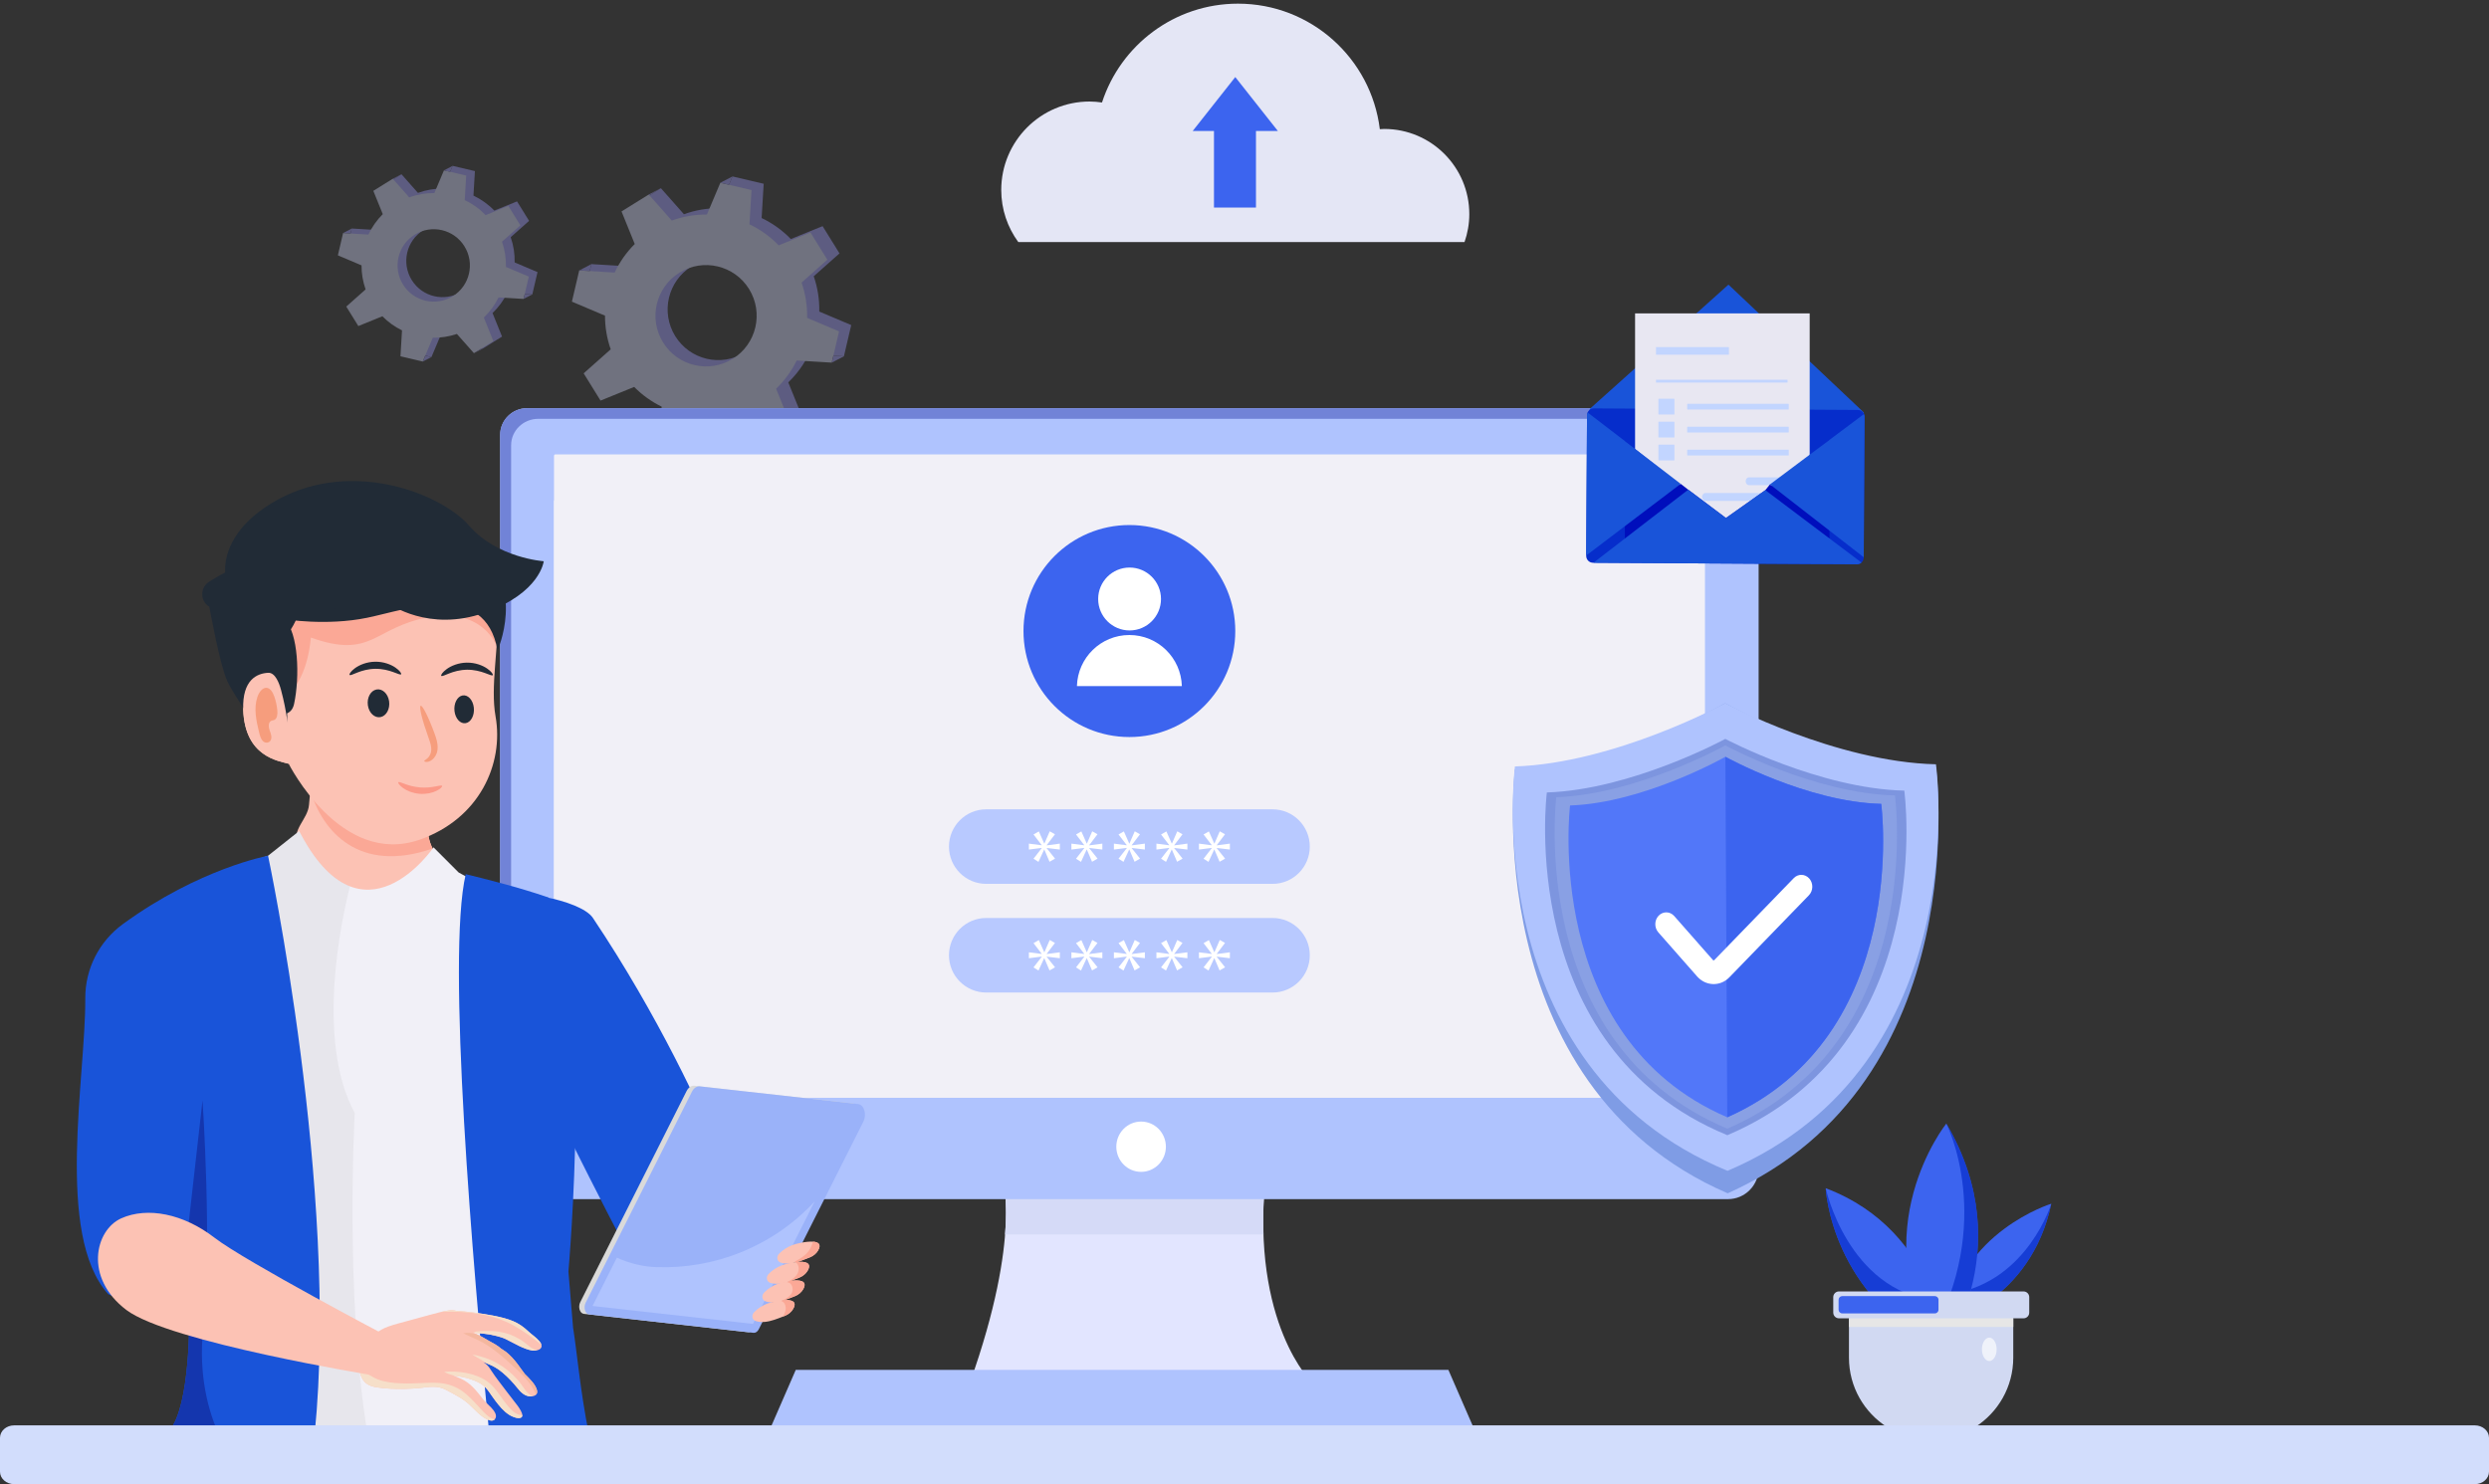 <svg width="508" height="303" viewBox="0 0 508 303" fill="none" xmlns="http://www.w3.org/2000/svg">
<rect x="0" y="0" width="508" height="303" fill="#333333" stroke="none"/>
<g opacity="0.4">
<path d="M167.214 63.606C167.266 61.192 166.896 58.755 166.08 56.404L171.341 51.734L167.894 46.169L161.411 48.803C159.669 46.995 157.641 45.557 155.447 44.515L155.868 37.517L149.502 36.024L146.763 42.513C144.357 42.49 141.926 42.889 139.59 43.735L134.889 38.424L129.334 41.875L132.031 48.529C130.309 50.244 128.933 52.222 127.932 54.356L120.699 53.92L119.208 60.294L125.96 63.153C125.957 65.46 126.337 67.785 127.128 70.026L121.605 74.929L125.051 80.494L131.921 77.705C133.574 79.382 135.474 80.731 137.525 81.733L137.078 89.146L143.443 90.639L146.316 83.833C148.62 83.867 150.947 83.512 153.197 82.747L158.054 88.237L163.609 84.786L160.886 78.066C162.64 76.379 164.05 74.424 165.088 72.307L172.244 72.74L173.735 66.364L167.214 63.606ZM152.035 71.964C147.189 74.976 140.821 73.48 137.816 68.625C134.808 63.771 136.299 57.394 141.144 54.382C145.99 51.37 152.358 52.866 155.363 57.721C158.371 62.575 156.88 68.952 152.035 71.964Z" fill="#9C99F5"/>
<path d="M164.731 64.894C164.782 62.48 164.413 60.043 163.597 57.692L168.858 53.022L165.411 47.457L158.928 50.091C157.186 48.283 155.158 46.845 152.963 45.803L153.385 38.805L147.019 37.312L144.279 43.801C141.874 43.778 139.443 44.177 137.107 45.023L132.406 39.712L126.851 43.163L129.548 49.817C127.826 51.532 126.45 53.51 125.449 55.645L118.216 55.208L116.725 61.585L123.477 64.444C123.474 66.751 123.854 69.076 124.645 71.317L119.122 76.22L122.568 81.785L129.438 78.996C131.091 80.673 132.991 82.022 135.042 83.024L134.595 90.437L140.96 91.93L143.832 85.126C146.137 85.158 148.464 84.806 150.714 84.041L155.571 89.53L161.125 86.079L158.403 79.359C160.156 77.673 161.567 75.718 162.605 73.601L169.76 74.034L171.251 67.658L164.731 64.894ZM149.552 73.254C144.706 76.267 138.338 74.771 135.333 69.916C132.325 65.062 133.816 58.685 138.664 55.673C143.509 52.661 149.877 54.157 152.883 59.012C155.888 63.866 154.397 70.243 149.552 73.254Z" fill="#CACFEF"/>
<path d="M118.216 55.211L120.365 55.341L120.699 53.92L118.216 55.211Z" fill="#9C99F5"/>
<path d="M147.019 37.312L149.5 36.022L148.781 37.725L147.019 37.312Z" fill="#9C99F5"/>
<path d="M132.406 39.712L134.889 38.421L132.55 39.877L132.406 39.712Z" fill="#9C99F5"/>
<path d="M140.963 91.933L143.446 90.642L141.681 90.229L140.963 91.933Z" fill="#9C99F5"/>
<path d="M169.766 74.034L172.246 72.743L170.098 72.613L169.766 74.034Z" fill="#9C99F5"/>
<path d="M155.573 89.533L158.057 88.242L157.912 88.078L155.573 89.533Z" fill="#9C99F5"/>
</g>
<g opacity="0.4">
<path d="M105.041 53.577C105.079 51.853 104.817 50.108 104.231 48.428L107.989 45.09L105.526 41.113L100.894 42.996C99.648 41.705 98.2 40.677 96.632 39.932L96.931 34.93L92.383 33.861L90.425 38.499C88.706 38.482 86.97 38.768 85.3 39.374L81.94 35.577L77.971 38.043L79.898 42.799C78.666 44.024 77.686 45.439 76.968 46.964L71.799 46.652L70.735 51.209L75.56 53.253C75.557 54.902 75.831 56.563 76.394 58.166L72.448 61.669L74.911 65.645L79.82 63.65C81 64.848 82.358 65.813 83.826 66.529L83.509 71.828L88.057 72.897L90.111 68.033C91.757 68.056 93.421 67.805 95.028 67.259L98.5 71.184L102.469 68.718L100.525 63.915C101.78 62.711 102.786 61.313 103.53 59.8L108.644 60.109L109.708 55.552L105.041 53.577ZM94.192 59.552C90.728 61.703 86.18 60.638 84.031 57.166C81.882 53.698 82.947 49.141 86.41 46.987C89.874 44.835 94.422 45.901 96.571 49.372C98.72 52.84 97.655 57.398 94.192 59.552Z" fill="#9C99F5"/>
<path d="M103.265 54.498C103.302 52.774 103.04 51.03 102.454 49.349L106.212 46.011L103.749 42.034L99.118 43.917C97.872 42.626 96.424 41.598 94.855 40.85L95.155 35.848L90.607 34.78L88.648 39.418C86.929 39.401 85.193 39.686 83.523 40.293L80.163 36.495L76.195 38.962L78.121 43.718C76.89 44.942 75.909 46.357 75.191 47.885L70.023 47.573L68.959 52.13L73.784 54.175C73.781 55.824 74.055 57.484 74.617 59.087L70.672 62.59L73.135 66.567L78.043 64.571C79.223 65.769 80.582 66.734 82.049 67.45L81.732 72.746L86.281 73.815L88.334 68.952C89.981 68.975 91.645 68.724 93.251 68.178L96.724 72.102L100.692 69.636L98.748 64.834C100.003 63.63 101.01 62.232 101.754 60.719L106.867 61.028L107.931 56.471L103.265 54.498ZM92.418 60.473C88.954 62.624 84.406 61.559 82.254 58.088C80.106 54.619 81.17 50.062 84.634 47.908C88.097 45.757 92.646 46.822 94.794 50.293C96.946 53.765 95.882 58.322 92.418 60.473Z" fill="#CACFEF"/>
<path d="M70.023 47.579L71.56 47.671L71.796 46.655L70.023 47.579Z" fill="#9C99F5"/>
<path d="M90.607 34.786L92.38 33.864L91.867 35.083L90.607 34.786Z" fill="#9C99F5"/>
<path d="M80.166 36.501L81.94 35.58L80.267 36.616L80.166 36.501Z" fill="#9C99F5"/>
<path d="M86.281 73.821L88.054 72.9L86.794 72.602L86.281 73.821Z" fill="#9C99F5"/>
<path d="M106.864 61.03L108.638 60.106L107.101 60.014L106.864 61.03Z" fill="#9C99F5"/>
<path d="M96.721 72.105L98.495 71.184L98.394 71.069L96.721 72.105Z" fill="#9C99F5"/>
</g>
<path d="M204.522 240.195C204.522 240.195 208.704 252.076 197.952 282.317H267.837C267.837 282.317 255.294 270.437 258.279 240.195H204.522Z" fill="#E2E5FF"/>
<path d="M257.878 252.035C257.754 248.446 257.855 244.515 258.282 240.195H204.522C204.522 240.195 205.78 243.79 205.134 252.035H257.878Z" fill="#D5DAF7"/>
<path d="M352.672 244.813H108.341C104.883 244.813 102.079 242.006 102.079 238.543V88.808C102.079 85.785 104.528 83.333 107.548 83.333H353.463C356.482 83.333 358.931 85.785 358.931 88.808V238.543C358.931 242.006 356.13 244.813 352.672 244.813Z" fill="#AFC3FE"/>
<path d="M104.318 240.81V90.896C104.318 87.919 106.804 85.505 109.869 85.505H355.617C356.572 85.505 357.457 85.762 358.244 86.175C357.304 84.491 355.49 83.333 353.379 83.333H107.631C104.566 83.333 102.079 85.747 102.079 88.725V238.639C102.079 240.9 103.337 242.872 105.206 243.949C104.646 243.028 104.318 241.96 104.318 240.81Z" fill="#7183D7"/>
<path d="M347.645 224.098H113.365C113.203 224.098 113.074 223.968 113.074 223.807V93.054C113.074 92.892 113.203 92.762 113.365 92.762H347.645C347.807 92.762 347.937 92.892 347.937 93.054V223.807C347.939 223.968 347.807 224.098 347.645 224.098Z" fill="#F1F0F7"/>
<path d="M347.657 224.098H113.353C113.198 224.098 113.071 223.971 113.071 223.815V102.332C113.071 102.176 113.198 102.049 113.353 102.049H347.657C347.813 102.049 347.939 102.176 347.939 102.332V223.815C347.939 223.971 347.813 224.098 347.657 224.098Z" fill="#F1F0F7"/>
<path d="M162.412 279.675L156.739 292.708H301.286L295.613 279.675H162.412Z" fill="#AFC3FE"/>
<path d="M237.955 234.11C237.955 236.946 235.691 239.245 232.896 239.245C230.101 239.245 227.837 236.946 227.837 234.11C227.837 231.274 230.101 228.976 232.896 228.976C235.688 228.976 237.955 231.274 237.955 234.11Z" fill="white"/>
<path d="M252.118 128.831C252.118 140.784 242.442 150.473 230.505 150.473C218.568 150.473 208.892 140.784 208.892 128.831C208.892 116.878 218.568 107.19 230.505 107.19C242.442 107.19 252.118 116.878 252.118 128.831Z" fill="#3C64EF"/>
<path d="M230.545 128.71C234.086 128.71 236.957 125.835 236.957 122.29C236.957 118.744 234.086 115.87 230.545 115.87C227.005 115.87 224.134 118.744 224.134 122.29C224.134 125.835 227.005 128.71 230.545 128.71Z" fill="white"/>
<path d="M241.214 140.076C241.052 134.289 236.325 129.642 230.505 129.642C224.685 129.642 219.961 134.286 219.799 140.076H241.214Z" fill="white"/>
<path d="M259.727 180.448H201.284C197.087 180.448 193.684 177.041 193.684 172.839C193.684 168.637 197.087 165.23 201.284 165.23H259.727C263.923 165.23 267.326 168.637 267.326 172.839C267.326 177.041 263.923 180.448 259.727 180.448Z" fill="#B8C9FF"/>
<path d="M215.315 170.326L213.625 172.553V172.591L216.31 172.232V173.442L213.625 173.122V173.159L215.332 175.296L214.21 175.938L213.143 173.445H213.108L211.952 175.958L210.937 175.317L212.627 173.142V173.107L209.994 173.445V172.235L212.609 172.573V172.539L210.937 170.364L212.024 169.74L213.126 172.215H213.163L214.248 169.72L215.315 170.326Z" fill="white"/>
<path d="M223.993 170.326L222.303 172.553V172.591L224.988 172.232V173.442L222.303 173.122V173.159L224.01 175.296L222.888 175.938L221.821 173.445H221.787L220.63 175.958L219.615 175.317L221.305 173.142V173.107L218.672 173.445V172.235L221.288 172.573V172.539L219.615 170.364L220.702 169.74L221.804 172.215H221.838L222.923 169.72L223.993 170.326Z" fill="white"/>
<path d="M232.668 170.326L230.978 172.553V172.591L233.663 172.232V173.442L230.978 173.122V173.159L232.686 175.296L231.564 175.938L230.497 173.445H230.462L229.305 175.958L228.29 175.317L229.98 173.142V173.107L227.347 173.445V172.235L229.963 172.573V172.539L228.29 170.364L229.378 169.74L230.479 172.215H230.517L231.601 169.72L232.668 170.326Z" fill="white"/>
<path d="M241.347 170.326L239.656 172.553V172.591L242.342 172.232V173.442L239.656 173.122V173.159L241.364 175.296L240.242 175.938L239.175 173.445H239.14L237.984 175.958L236.968 175.317L238.659 173.142V173.107L236.025 173.445V172.235L238.641 172.573V172.539L236.968 170.364L238.056 169.74L239.158 172.215H239.195L240.279 169.72L241.347 170.326Z" fill="white"/>
<path d="M250.022 170.326L248.332 172.553V172.591L251.017 172.232V173.442L248.332 173.122V173.159L250.039 175.296L248.917 175.938L247.85 173.445H247.815L246.659 175.958L245.644 175.317L247.334 173.142V173.107L244.701 173.445V172.235L247.317 172.573V172.539L245.644 170.364L246.731 169.74L247.833 172.215H247.867L248.952 169.72L250.022 170.326Z" fill="white"/>
<path d="M259.727 202.633H201.284C197.087 202.633 193.684 199.225 193.684 195.023C193.684 190.821 197.087 187.414 201.284 187.414H259.727C263.923 187.414 267.326 190.821 267.326 195.023C267.326 199.225 263.923 202.633 259.727 202.633Z" fill="#B8C9FF"/>
<path d="M215.315 192.511L213.625 194.737V194.775L216.31 194.417V195.627L213.625 195.306V195.344L215.332 197.481L214.21 198.122L213.143 195.63H213.108L211.952 198.142L210.937 197.501L212.627 195.326V195.292L209.994 195.63V194.42L212.609 194.758V194.723L210.937 192.548L212.024 191.925L213.126 194.399H213.163L214.248 191.904L215.315 192.511Z" fill="white"/>
<path d="M223.993 192.511L222.303 194.737V194.775L224.988 194.417V195.627L222.303 195.306V195.344L224.01 197.481L222.888 198.122L221.821 195.63H221.787L220.63 198.142L219.615 197.501L221.305 195.326V195.292L218.672 195.63V194.42L221.288 194.758V194.723L219.615 192.548L220.702 191.925L221.804 194.399H221.838L222.923 191.904L223.993 192.511Z" fill="white"/>
<path d="M232.668 192.511L230.978 194.737V194.775L233.663 194.417V195.627L230.978 195.306V195.344L232.686 197.481L231.564 198.122L230.497 195.63H230.462L229.305 198.142L228.29 197.501L229.98 195.326V195.292L227.347 195.63V194.42L229.963 194.758V194.723L228.29 192.548L229.378 191.925L230.479 194.399H230.517L231.601 191.904L232.668 192.511Z" fill="white"/>
<path d="M241.347 192.511L239.656 194.737V194.775L242.342 194.417V195.627L239.656 195.306V195.344L241.364 197.481L240.242 198.122L239.175 195.63H239.14L237.984 198.142L236.968 197.501L238.659 195.326V195.292L236.025 195.63V194.42L238.641 194.758V194.723L236.968 192.548L238.056 191.925L239.158 194.399H239.195L240.279 191.904L241.347 192.511Z" fill="white"/>
<path d="M250.022 192.511L248.332 194.737V194.775L251.017 194.417V195.627L248.332 195.306V195.344L250.039 197.481L248.917 198.122L247.85 195.63H247.815L246.659 198.142L245.644 197.501L247.334 195.326V195.292L244.701 195.63V194.42L247.317 194.758V194.723L245.644 192.548L246.731 191.925L247.833 194.399H247.867L248.952 191.904L250.022 192.511Z" fill="white"/>
<path d="M352.776 58.108L324.558 83.397C324.35 83.584 324.448 84 324.705 84.003L380.158 84.737C380.411 84.74 380.524 84.327 380.319 84.133L352.776 58.108Z" fill="#1954D9"/>
<path d="M378.981 115.209L325.129 114.892C324.359 114.886 323.739 114.259 323.742 113.485L323.912 84.766C323.918 83.994 324.544 83.374 325.314 83.376L379.166 83.697C379.936 83.703 380.556 84.329 380.553 85.1L380.383 113.823C380.38 114.594 379.751 115.215 378.981 115.209Z" fill="#062DCB"/>
<path d="M369.331 109.679H333.738C333.727 109.679 333.715 109.667 333.715 109.656V63.999C333.715 63.987 333.727 63.976 333.738 63.976H369.331C369.342 63.976 369.354 63.987 369.354 63.999V109.656C369.354 109.67 369.345 109.679 369.331 109.679Z" fill="#E8E7F2"/>
<path d="M348.058 102.257H364.413C364.786 102.257 365.088 101.899 365.088 101.457C365.088 101.015 364.786 100.657 364.413 100.657H348.058C347.686 100.657 347.383 101.015 347.383 101.457C347.383 101.896 347.686 102.257 348.058 102.257Z" fill="#C2D5FF"/>
<path d="M356.964 99.052H364.413C364.785 99.052 365.088 98.694 365.088 98.252C365.088 97.81 364.785 97.452 364.413 97.452H356.964C356.592 97.452 356.289 97.81 356.289 98.252C356.289 98.691 356.592 99.052 356.964 99.052Z" fill="#C2D5FF"/>
<path d="M365.008 83.605H344.427C344.383 83.605 344.349 83.57 344.349 83.527V82.513C344.349 82.47 344.383 82.435 344.427 82.435H365.008C365.051 82.435 365.085 82.47 365.085 82.513V83.527C365.088 83.567 365.051 83.605 365.008 83.605Z" fill="#C2D5FF"/>
<path d="M341.678 84.63H338.546C338.509 84.63 338.477 84.598 338.477 84.56V81.476C338.477 81.439 338.509 81.407 338.546 81.407H341.678C341.716 81.407 341.747 81.439 341.747 81.476V84.56C341.747 84.598 341.716 84.63 341.678 84.63Z" fill="#C2D5FF"/>
<path d="M365.008 88.292H344.427C344.383 88.292 344.349 88.257 344.349 88.214V87.2C344.349 87.157 344.383 87.122 344.427 87.122H365.008C365.051 87.122 365.085 87.157 365.085 87.2V88.214C365.088 88.254 365.051 88.292 365.008 88.292Z" fill="#C2D5FF"/>
<path d="M341.678 89.317H338.546C338.509 89.317 338.477 89.285 338.477 89.248V86.163C338.477 86.126 338.509 86.094 338.546 86.094H341.678C341.716 86.094 341.747 86.126 341.747 86.163V89.248C341.747 89.285 341.716 89.317 341.678 89.317Z" fill="#C2D5FF"/>
<path d="M365.008 92.978H344.427C344.383 92.978 344.349 92.944 344.349 92.901V91.887C344.349 91.844 344.383 91.809 344.427 91.809H365.008C365.051 91.809 365.085 91.844 365.085 91.887V92.901C365.088 92.941 365.051 92.978 365.008 92.978Z" fill="#C2D5FF"/>
<path d="M341.678 94.004H338.546C338.509 94.004 338.477 93.972 338.477 93.934V90.85C338.477 90.813 338.509 90.781 338.546 90.781H341.678C341.716 90.781 341.747 90.813 341.747 90.85V93.934C341.747 93.972 341.716 94.004 341.678 94.004Z" fill="#C2D5FF"/>
<path d="M364.8 78.112H338.024C338.001 78.112 337.984 78.094 337.984 78.071V77.566C337.984 77.543 338.001 77.526 338.024 77.526H364.8C364.823 77.526 364.84 77.543 364.84 77.566V78.071C364.84 78.092 364.823 78.112 364.8 78.112Z" fill="#C2D5FF"/>
<path d="M331.636 90.047V109.942H373.403V89.793L352.433 106.523L331.636 90.047Z" fill="#000EBC"/>
<path d="M343.025 98.783L344.565 99.976L352.263 105.76L360.301 100.071L361.247 98.893L367.211 103.528L353.318 111.261L339.685 101.316L343.025 98.783Z" fill="#000EBC"/>
<path d="M343.025 98.783L324.03 84.214C323.955 84.382 323.915 84.569 323.912 84.766L323.742 113.41L343.025 98.783Z" fill="#1954D9"/>
<path d="M380.385 113.768L380.556 85.101C380.556 84.898 380.512 84.705 380.434 84.532L361.25 98.893L380.385 113.768Z" fill="#1954D9"/>
<path d="M378.981 115.209C379.341 115.212 379.667 115.073 379.918 114.848L360.301 100.068L352.26 105.76L344.562 99.976L325.213 114.891L378.981 115.209Z" fill="#1954D9"/>
<path d="M352.874 70.864H337.984V72.411H352.874V70.864Z" fill="#C2D5FF"/>
<path d="M395.126 156.644C374.658 156.15 352.093 143.577 352.093 143.577C352.093 143.577 329.657 156.381 309.198 157.089C309.198 157.089 301.405 221.447 352.612 243.623C403.585 220.919 395.126 156.644 395.126 156.644Z" fill="#7F9CE5"/>
<path d="M395.123 156.035C374.655 155.567 352.093 143.577 352.093 143.577C352.093 143.577 329.654 155.801 309.192 156.479C309.192 156.479 301.385 217.89 352.586 239.034C403.565 217.358 395.123 156.035 395.123 156.035Z" fill="#AFC3FE"/>
<path d="M391.158 159.359C372.587 158.934 352.116 148.076 352.116 148.076C352.116 148.076 331.76 159.148 313.195 159.763C313.195 159.763 306.112 215.383 352.563 234.535C398.815 214.904 391.158 159.359 391.158 159.359Z" fill="#AFC3FE"/>
<path d="M388.663 161.412C371.286 161.016 352.13 150.854 352.13 150.854C352.13 150.854 333.081 161.216 315.71 161.79C315.71 161.79 309.079 213.838 352.548 231.76C395.83 213.387 388.663 161.412 388.663 161.412Z" fill="#7D95DF"/>
<path d="M386.751 162.397C370.288 162.013 352.139 152.183 352.139 152.183C352.139 152.183 334.093 162.2 317.634 162.758C317.634 162.758 311.358 213.096 352.543 230.432C393.546 212.666 386.751 162.397 386.751 162.397Z" fill="#89A0E4"/>
<path d="M383.956 164.118C368.829 163.754 352.15 154.504 352.15 154.504C352.15 154.504 335.57 163.924 320.445 164.447C320.445 164.447 314.686 211.793 352.531 228.107C390.206 211.401 383.956 164.118 383.956 164.118Z" fill="#5277F9"/>
<path d="M352.15 154.504L352.531 228.104C390.206 211.401 383.956 164.115 383.956 164.115C368.829 163.754 352.15 154.504 352.15 154.504Z" fill="#3C64EF"/>
<path d="M349.78 200.909C349.733 200.909 349.684 200.909 349.638 200.906C348.392 200.872 347.233 200.317 346.373 199.341L338.46 190.345C337.609 189.378 337.643 187.847 338.54 186.929C339.437 186.011 340.853 186.051 341.707 187.019L349.621 196.014C349.632 196.029 349.673 196.072 349.745 196.075C349.831 196.078 349.86 196.034 349.875 196.02L366.104 179.276C366.998 178.355 368.414 178.39 369.27 179.354C370.124 180.319 370.092 181.849 369.198 182.773L352.969 199.517C352.101 200.412 350.974 200.903 349.78 200.909Z" fill="white"/>
<path d="M152.554 257.268C151.36 260.644 137.545 269.521 131.765 262.071C121.766 244.542 110.746 220.162 100.848 202.801C98.783 199.176 102.276 185 102.896 183.38C103.718 181.237 118.441 183.57 121.005 187.397C134.338 207.294 143.498 227.16 146.982 235.866C150.33 244.241 153.748 253.892 152.554 257.268Z" fill="#1954D9"/>
<path d="M152.695 271.982L119.165 268.236C118.331 268.144 117.936 266.83 118.438 265.828L140.126 222.758C140.498 222.016 141.121 221.595 141.739 221.664L174.017 225.271C175.269 225.409 175.863 227.382 175.108 228.883L153.771 271.254C153.52 271.748 153.108 272.028 152.695 271.982Z" fill="#DADADA"/>
<path d="M153.791 272.106L120.261 268.36C119.427 268.268 119.032 266.954 119.534 265.952L141.222 222.883C141.594 222.14 142.217 221.719 142.835 221.788L175.113 225.395C176.365 225.534 176.959 227.506 176.204 229.008L154.867 271.378C154.619 271.869 154.204 272.152 153.791 272.106Z" fill="#9AB2F9"/>
<path d="M134.07 258.698C145.586 259.102 157.641 254.64 166.268 245.281L153.676 270.284L120.936 266.625L125.902 256.763C128.506 257.953 131.295 258.625 134.07 258.698Z" fill="#AFC3FE"/>
<path d="M166.997 255.253C166.625 255.928 165.968 256.44 165.241 256.72C164.405 257.043 163.56 257.398 162.697 257.644C162.611 257.667 162.524 257.69 162.441 257.716C162.034 257.823 161.63 257.904 161.226 257.944C161.079 257.959 160.932 257.967 160.788 257.97C160.289 257.982 159.793 257.924 159.343 257.777C158.593 257.534 158.406 256.607 159.003 255.969C159.753 255.169 160.748 254.568 161.766 254.178C162.394 253.936 164.534 253.387 165.951 253.497C167.015 253.572 167.675 254.022 166.997 255.253Z" fill="#FCC2B4"/>
<path d="M164.863 259.382C164.491 260.058 163.839 260.563 163.113 260.849C162.57 261.057 162.025 261.279 161.469 261.476C161.252 261.557 161.03 261.632 160.814 261.692C160.246 261.872 159.672 262.01 159.092 262.068C158.977 262.079 158.864 262.085 158.749 262.091C158.218 262.111 157.688 262.056 157.206 261.9C156.456 261.658 156.274 260.731 156.871 260.095C157.616 259.293 158.613 258.689 159.634 258.305C159.859 258.221 160.275 258.094 160.785 257.967C161.267 257.857 161.829 257.745 162.383 257.678C162.487 257.664 162.593 257.652 162.697 257.644C164.318 257.494 165.76 257.759 164.863 259.382Z" fill="#FCC2B4"/>
<path d="M163.943 263.18C163.571 263.856 162.919 264.361 162.193 264.647C161.515 264.91 160.823 265.19 160.125 265.421C159.911 265.49 159.689 265.559 159.473 265.611C159.043 265.736 158.608 265.825 158.172 265.868C157.91 265.894 157.65 265.903 157.393 265.892C157.013 265.877 156.638 265.814 156.289 265.701C155.539 265.458 155.357 264.531 155.954 263.896C156.698 263.093 157.696 262.49 158.717 262.106C158.729 262.103 158.735 262.097 158.746 262.097C159.159 261.941 160.107 261.684 161.108 261.528C161.226 261.511 161.348 261.493 161.466 261.482C163.205 261.259 164.901 261.45 163.943 263.18Z" fill="#FCC2B4"/>
<path d="M161.904 267.188C161.532 267.864 160.88 268.375 160.154 268.655C160.041 268.701 159.937 268.742 159.822 268.785C158.616 269.259 157.385 269.752 156.133 269.874C155.487 269.94 154.83 269.897 154.25 269.706C153.5 269.464 153.318 268.537 153.915 267.901C154.659 267.101 155.654 266.498 156.681 266.111C156.834 266.047 157.085 265.969 157.391 265.889C158.037 265.712 158.945 265.516 159.79 265.444C159.906 265.432 160.015 265.426 160.122 265.418C161.575 265.348 162.732 265.692 161.904 267.188Z" fill="#FCC2B4"/>
<path d="M166.997 255.253C166.625 255.928 165.968 256.44 165.241 256.72C164.405 257.043 163.56 257.398 162.697 257.644C164.315 257.494 165.76 257.759 164.86 259.382C164.488 260.058 163.837 260.563 163.11 260.849C162.568 261.057 162.022 261.28 161.466 261.476C163.202 261.259 164.898 261.45 163.94 263.18C163.568 263.856 162.916 264.361 162.19 264.647C161.512 264.91 160.82 265.19 160.122 265.421C161.572 265.352 162.729 265.692 161.901 267.188C161.529 267.864 160.877 268.375 160.151 268.655C160.038 268.701 159.934 268.742 159.819 268.785C159.856 268.716 159.894 268.652 159.926 268.583C160.191 268.066 160.402 267.497 160.361 266.914C160.327 266.345 159.992 265.77 159.467 265.611L159.432 265.603C159.554 265.548 159.666 265.499 159.784 265.444C160.526 265.097 161.264 264.656 161.63 263.91C162.045 263.047 161.544 261.727 160.618 261.797C160.681 261.762 160.742 261.727 160.805 261.693C160.903 261.641 161.001 261.58 161.102 261.522C161.763 261.138 162.394 260.688 162.767 260.018C163.182 259.27 163.078 258.175 162.435 257.713C162.415 257.704 162.397 257.687 162.38 257.678C162.319 257.641 162.253 257.609 162.184 257.58C163.49 256.881 164.736 256.154 165.449 254.756C165.642 254.375 165.789 253.93 165.948 253.491C167.015 253.572 167.675 254.022 166.997 255.253Z" fill="#FBA896"/>
<path d="M88.317 173.261C90.165 176.911 93.211 179.62 87.604 182.773C83.797 184.916 79.635 185.231 75.808 183.807C71.122 182.063 66.793 179.357 63.196 175.877C62.175 174.889 61.189 173.801 60.702 172.467C59.531 169.249 62.81 167.317 63.069 164.32C63.842 155.37 64.935 145.991 64.298 136.926C64.232 135.953 64.191 134.881 63.822 133.963C63.981 133.703 64.2 133.469 64.555 133.307C65.679 132.793 67.153 133.01 68.31 133.287C69.671 133.613 70.978 134.136 72.319 134.552C75.508 135.543 78.664 136.804 81.591 138.425C84.452 140.01 86.866 142.118 89.366 144.194C90.197 144.885 91.123 145.468 91.847 146.28C92.112 146.58 92.447 146.973 92.45 147.4C92.452 147.978 91.806 148.324 91.504 148.737C89.482 151.492 88.666 155.743 88.066 159.154C87.397 162.948 86.86 166.841 87.469 170.682C87.619 171.655 87.924 172.492 88.317 173.261Z" fill="#FCC2B4"/>
<path d="M88.299 173.223C73.282 178.471 65.711 169.668 63.335 161.322C63.805 156.133 64.292 150.828 64.433 145.549L66.389 145.358L92.403 147.184C92.421 147.256 92.444 147.328 92.444 147.403C92.447 147.981 91.801 148.327 91.498 148.74C89.476 151.495 88.66 155.746 88.06 159.157C87.391 162.951 86.854 166.844 87.463 170.685C87.616 171.638 87.919 172.464 88.299 173.223Z" fill="#FBA896"/>
<path d="M88.758 154.805C92.314 155.986 96.721 156.049 100.317 154.975C99.819 157.877 99.074 159.954 94.685 160.141C91.091 160.294 88.625 157.776 88.758 154.805Z" fill="#CB4453"/>
<path d="M88.761 154.961C89.144 155.033 89.525 155.142 89.885 155.27C92.533 156.194 94.889 157.814 96.643 159.879C96.086 160.017 95.443 160.11 94.688 160.141C91.154 160.294 88.72 157.863 88.761 154.961Z" fill="#DD5664"/>
<path d="M99.002 155.31C98.907 155.963 98.826 156.474 98.743 156.645C98.621 156.899 93.742 158.273 88.945 156.411C88.798 155.903 88.715 155.487 88.758 154.808C91.521 155.706 96.092 155.859 99.002 155.31Z" fill="#F8E8D8"/>
<path d="M85.675 171.421C97.808 167.17 102.873 156 101.139 146.239C100.069 140.207 101.762 132.369 101.572 125.808C101.059 119.954 99.002 115.146 92.305 113.904C78.47 111.343 51.539 116.757 57.223 137.636C57.223 137.636 49.321 135.127 49.638 144.85C49.955 154.574 56.903 155.342 58.922 155.931C58.922 155.931 69.527 177.076 85.675 171.421Z" fill="#FCC2B4"/>
<path d="M101.364 131.89C101.364 131.89 98.555 123.965 87.397 126.024C76.235 128.084 75.976 134.65 63.441 130.154C63.441 130.154 62.968 138.096 58.985 141.483C55.002 144.868 46.249 123.096 51.986 120.462C57.722 117.829 101.007 112.789 101.364 131.89Z" fill="#FBA896"/>
<path d="M86.589 155.365C86.589 155.16 87.296 155.033 87.737 154.163C87.965 153.73 88.08 153.219 87.999 152.566C87.93 151.92 87.676 151.189 87.374 150.363C86.165 147.033 85.487 144.221 85.862 144.085C86.237 143.949 87.523 146.537 88.732 149.869C89.035 150.704 89.317 151.596 89.326 152.491C89.332 152.942 89.277 153.355 89.136 153.771C88.994 154.166 88.793 154.493 88.565 154.755C88.112 155.284 87.552 155.529 87.166 155.553C86.779 155.579 86.586 155.454 86.589 155.365Z" fill="#F69D7D"/>
<path d="M81.865 137.657C81.732 137.818 81.153 137.529 80.236 137.2C79.315 136.865 78.046 136.524 76.578 136.542C75.174 136.559 73.87 136.935 72.97 137.293C72.512 137.477 72.14 137.625 71.874 137.732C71.598 137.836 71.413 137.87 71.35 137.792C71.289 137.714 71.344 137.541 71.525 137.29C71.716 137.033 72.027 136.721 72.477 136.397C73.371 135.751 74.828 135.118 76.59 135.095C78.289 135.072 79.806 135.667 80.7 136.291C81.617 136.92 81.986 137.515 81.865 137.657Z" fill="#212B36"/>
<path d="M90.059 137.98C89.932 137.841 90.287 137.235 91.186 136.585C92.063 135.938 93.566 135.306 95.264 135.283C97.027 135.26 98.5 135.855 99.409 136.478C99.867 136.79 100.188 137.096 100.384 137.348C100.571 137.593 100.629 137.766 100.571 137.844C100.511 137.925 100.326 137.893 100.046 137.798C99.778 137.7 99.403 137.558 98.942 137.388C98.033 137.053 96.721 136.712 95.316 136.73C93.848 136.75 92.591 137.125 91.68 137.483C90.765 137.836 90.194 138.139 90.059 137.98Z" fill="#212B36"/>
<path d="M79.413 143.161C79.641 144.717 78.857 146.167 77.663 146.401C76.466 146.635 75.312 145.564 75.084 144.007C74.856 142.45 75.638 141.001 76.835 140.767C78.032 140.536 79.186 141.607 79.413 143.161Z" fill="#212B36"/>
<path d="M96.704 144.452C96.882 146.014 96.147 147.441 95.057 147.637C93.969 147.836 92.943 146.73 92.761 145.168C92.582 143.605 93.321 142.179 94.408 141.983C95.498 141.786 96.525 142.892 96.704 144.452Z" fill="#212B36"/>
<path d="M74.929 126.122C66.617 127.835 58.057 126.414 58.057 126.414C60.921 129.158 61.206 138.199 60.024 143.701C58.974 148.584 51.602 143.678 49.953 142.508C49.592 139.563 44.81 133.758 48.761 126.764C51.614 121.713 91.705 104.085 97.883 110.658C107.228 120.598 101.543 132.753 101.543 132.753C98.959 118.409 83.241 124.41 74.929 126.122Z" fill="#212B36"/>
<path d="M53.376 149.858C53.376 149.858 56.693 149.913 58.236 148.272C59.779 146.635 56.145 132.051 56.145 132.051C56.145 132.051 60.831 128.546 61.278 123.194C61.725 117.843 58.377 114.822 52.837 114.768C49.693 114.736 45.606 116.905 42.656 118.785C40.79 119.974 40.821 122.712 42.711 123.861C42.711 123.861 44.888 135.823 46.391 139.069C47.899 142.318 53.376 149.858 53.376 149.858Z" fill="#212B36"/>
<path d="M49.635 144.85C49.436 138.774 52.45 137.475 54.737 137.356C56.176 137.281 56.99 139.476 57.362 140.871C59.75 149.785 58.919 155.931 58.919 155.931C56.903 155.345 49.955 154.574 49.635 144.85Z" fill="#FCC2B4"/>
<path d="M52.534 142.292C51.752 144.608 52.303 147.143 52.865 149.456C53.033 150.144 53.22 150.868 53.673 151.313C54.126 151.758 54.933 151.749 55.256 151.111C55.568 150.493 55.265 149.754 55.037 149.124C54.806 148.495 54.731 147.568 55.251 147.221C55.493 147.059 55.787 147.094 56.038 146.955C56.586 146.658 56.669 145.757 56.603 145.052C56.511 144.079 56.306 143.129 56 142.24C55.698 141.365 55.175 140.458 54.382 140.42C53.549 140.383 52.857 141.333 52.534 142.292Z" fill="url(#paint0_linear_394_936)"/>
<path d="M79.465 123.281C79.465 123.281 87.503 129.137 98.892 125.1C110.282 121.063 110.974 114.58 110.974 114.58C110.974 114.58 101.488 113.936 95.76 107.343C90.033 100.75 71.947 93.666 56.73 101.983C41.514 110.3 44.502 123.316 52.761 125.762C61.022 128.208 66.444 123.102 68.463 124.332C70.481 125.568 73.732 126.931 79.465 123.281Z" fill="#212B36"/>
<path d="M112.624 257.078C112.624 257.078 110.66 252.434 112.774 252.128C113.613 241.007 116.901 204.761 110.645 187.177C103.752 183.654 93.618 178.132 93.618 178.132L88.487 172.995C88.487 172.995 73.888 194.501 61.059 169.668L54.708 174.708C54.708 174.708 38.843 179.805 20.457 196.502C20.457 196.502 15.664 246.095 30.202 262.365C30.202 262.365 34.889 266.047 41.571 265.617C41.571 265.617 41.739 285.364 38.514 292.711H118.724C116.846 284.189 114.291 275.996 111 272.527L112.624 257.078Z" fill="#F1F0F7"/>
<path opacity="0.05" d="M19.701 215.495C19.753 231.295 21.57 252.702 30.202 262.362C30.202 262.362 32.033 263.8 35.036 264.774C36.838 265.357 39.065 265.776 41.568 265.614C41.568 265.614 41.736 285.361 38.511 292.708H74.995C70.34 264.289 72.402 227.226 72.402 227.226C64.361 212.397 69.691 187.813 71.419 180.945C71.329 180.911 71.237 180.856 71.145 180.818C70.9 180.717 70.654 180.602 70.409 180.477C70.239 180.391 70.069 180.298 69.896 180.203C69.654 180.064 69.409 179.914 69.163 179.753C68.987 179.637 68.814 179.519 68.638 179.392C68.396 179.215 68.151 179.022 67.906 178.82C67.727 178.673 67.551 178.528 67.372 178.369C67.127 178.153 66.885 177.91 66.64 177.668C66.461 177.491 66.282 177.318 66.103 177.125C65.858 176.859 65.61 176.567 65.365 176.276C65.189 176.068 65.01 175.866 64.834 175.643C64.581 175.323 64.33 174.97 64.079 174.621C63.908 174.384 63.738 174.165 63.568 173.913C63.291 173.506 63.017 173.059 62.74 172.614C62.596 172.38 62.452 172.169 62.308 171.927C61.895 171.228 61.483 170.488 61.076 169.697C61.071 169.686 61.065 169.674 61.056 169.662L57.881 172.181L54.705 174.699C54.705 174.699 50.74 175.972 44.473 179.334C39.774 181.855 33.781 185.549 27.203 190.761C25.008 192.5 22.75 194.406 20.451 196.491C20.457 196.502 19.667 204.686 19.701 215.495Z" fill="#231F20"/>
<path d="M116.015 259.593C116.015 259.593 121.279 200.34 111.946 183.233C106.002 181.159 98.226 179.227 95.057 178.47C91.1 195.243 96.499 258.441 99.853 292.708H120.183C118.447 284.169 117.729 275.742 116.961 271.026L116.015 259.593Z" fill="#1954D9"/>
<path d="M38.621 268.895C38.621 268.895 38.889 286.874 34.615 292.015C34.456 292.205 34.312 292.471 34.162 292.708H64.223C69.23 242.996 54.711 174.705 54.711 174.705C54.711 174.705 40.718 177.252 25.074 188.664C20.241 192.191 17.374 197.807 17.408 203.797C17.501 219.937 11.208 252.035 22.06 264.182C22.058 264.182 31.938 269.322 38.621 268.895Z" fill="#1954D9"/>
<path d="M41.493 271.026C43.328 254.195 41.338 224.647 41.338 224.647L36.342 268.912C37.055 268.947 37.81 268.947 38.621 268.895C38.621 268.895 38.889 286.874 34.615 292.015C34.456 292.205 34.312 292.471 34.162 292.708H44.611C42.609 288.26 40.42 280.879 41.493 271.026Z" fill="#1436AE"/>
<path d="M74.499 275.037C75.041 274.064 75.687 273.143 76.521 272.398C77.328 271.676 78.291 271.162 79.307 270.804C80.677 270.321 82.107 269.989 83.503 269.594C84.931 269.189 86.364 268.791 87.803 268.418C89.052 268.098 90.33 267.711 91.607 267.538C92.098 267.471 92.591 267.465 93.064 267.607C94.223 267.673 95.383 267.803 96.533 267.945C98.053 268.132 99.57 268.363 101.07 268.672C102.313 268.929 103.556 269.233 104.733 269.727C105.904 270.22 106.882 270.919 107.802 271.786C108.54 272.482 109.417 273.027 110.077 273.807C110.328 274.104 110.582 274.48 110.539 274.887C110.498 275.248 110.21 275.476 109.884 275.589C109.518 275.716 109.108 275.756 108.698 275.739C106.729 275.398 104.978 274.229 103.204 273.377C102.627 273.1 101.996 272.923 101.379 272.762C100.456 272.519 99.513 272.354 98.561 272.256C97.915 272.19 97.266 272.152 96.617 272.141C96.81 272.207 97.004 272.276 97.194 272.352C98.125 272.718 98.95 273.29 99.827 273.764C100.689 274.232 101.52 274.668 102.261 275.32L102.281 275.338C102.847 275.675 103.386 276.054 103.879 276.516C104.788 277.362 105.558 278.338 106.261 279.355C106.53 279.742 106.815 280.114 107.098 280.49C107.597 280.98 108.087 281.477 108.54 282.006C109.004 282.549 109.494 283.221 109.619 283.941C109.768 284.795 109.016 285.099 108.289 285.084C107.092 285.064 106.276 284.226 105.575 283.346C104.672 282.211 103.689 281.18 102.581 280.238C101.459 279.282 100.211 278.589 98.797 278.168C98.746 278.153 98.694 278.142 98.645 278.127C98.731 278.173 98.82 278.214 98.901 278.266C99.498 278.638 99.893 279.23 100.268 279.814C101.237 281.31 102.368 282.69 103.432 284.122C103.977 284.856 104.534 285.566 105.096 286.28C105.465 286.75 107.628 289.347 106.019 289.514C105.563 289.563 105.067 289.393 104.649 289.222C104.075 288.991 103.55 288.625 103.086 288.215C102.059 287.311 101.246 286.19 100.456 285.081C100.032 284.486 99.631 283.848 99.129 283.314C98.489 282.632 97.65 282.167 96.784 281.835C95.412 281.304 93.981 281.012 92.53 280.822C93.018 281.021 93.508 281.22 93.987 281.434C96.084 282.358 97.234 283.943 98.61 285.682C99.267 286.511 100.15 287.132 100.773 287.983C101.148 288.492 101.488 289.286 100.937 289.809C100.534 290.196 99.905 290.014 99.464 289.803C97.987 289.098 96.949 287.796 95.763 286.716C94.393 285.468 92.721 284.657 91.106 283.785C89.263 282.785 87.676 283.169 85.695 283.372C84.726 283.47 83.754 283.528 82.779 283.551C80.809 283.6 78.802 283.536 76.852 283.233C76.111 283.117 75.356 282.895 74.756 282.427C74.294 282.066 73.977 281.604 73.769 281.082C72.829 279.21 73.539 276.756 74.499 275.037Z" fill="#FCC2B4"/>
<path d="M104.863 270.63C102.682 269.423 100.389 268.681 97.935 268.271C95.452 267.858 92.92 267.711 90.402 267.823C90.284 267.829 90.162 267.838 90.041 267.844C90.563 267.719 91.085 267.61 91.607 267.54C92.098 267.474 92.591 267.468 93.064 267.61C94.223 267.676 95.383 267.806 96.533 267.948C98.053 268.135 99.57 268.366 101.07 268.675C102.313 268.932 103.556 269.236 104.733 269.729C105.904 270.223 106.881 270.922 107.801 271.788C108.54 272.484 109.417 273.03 110.077 273.81C110.259 274.024 110.438 274.281 110.507 274.558C108.722 273.12 106.873 271.745 104.863 270.63Z" fill="#F6DFC9"/>
<path d="M107.219 281.339C106.325 280.334 105.33 279.424 104.32 278.534C103.308 277.639 102.31 276.724 101.231 275.904C100.107 275.049 98.916 274.243 97.641 273.628C96.611 273.131 95.538 272.715 94.517 272.201C95.357 272.04 96.228 272.118 97.07 272.308C97.113 272.323 97.153 272.337 97.194 272.354C98.125 272.721 98.95 273.293 99.827 273.767C100.689 274.234 101.52 274.671 102.261 275.323L102.281 275.34C102.847 275.678 103.386 276.057 103.879 276.519C104.788 277.365 105.558 278.341 106.261 279.357C106.53 279.744 106.815 280.117 107.098 280.492C107.597 280.983 108.087 281.48 108.54 282.009C109.004 282.551 109.494 283.224 109.618 283.943C109.685 284.313 109.575 284.573 109.379 284.755C108.918 283.476 108.119 282.346 107.219 281.339Z" fill="#F4B79F"/>
<path d="M99.446 278.399C98.472 277.717 97.399 277.163 96.369 276.539C97.826 276.804 99.25 277.22 100.597 277.859C102.082 278.56 103.432 279.513 104.62 280.648C105.18 281.185 105.731 281.757 106.204 282.378C106.556 282.837 106.853 283.334 107.207 283.793C107.577 284.275 108.133 284.876 108.736 285.052C108.595 285.078 108.445 285.093 108.298 285.09C107.101 285.069 106.285 284.232 105.584 283.351C104.681 282.216 103.697 281.185 102.59 280.244C101.638 279.432 100.594 278.826 99.446 278.399Z" fill="#F6DFC9"/>
<path d="M75.177 280.573C75.791 280.951 76.428 281.344 77.103 281.61C78.545 282.173 80.175 282.343 81.709 282.413C83.324 282.488 84.936 282.41 86.549 282.346C87.913 282.291 89.268 282.231 90.624 282.465C91.878 282.684 93.073 283.152 94.134 283.86C95.547 284.798 96.666 286.075 97.814 287.313C98.359 287.903 98.907 288.521 99.524 289.035C99.876 289.329 100.294 289.577 100.733 289.707C100.81 289.731 100.894 289.748 100.978 289.759C100.966 289.774 100.958 289.791 100.943 289.803C100.539 290.19 99.911 290.008 99.469 289.797C97.993 289.092 96.954 287.79 95.769 286.71C94.399 285.462 92.726 284.651 91.111 283.779C89.268 282.779 87.682 283.164 85.701 283.366C84.732 283.464 83.76 283.522 82.785 283.545C80.815 283.594 78.808 283.53 76.858 283.227C76.117 283.112 75.361 282.889 74.761 282.421C74.3 282.06 73.983 281.598 73.775 281.076C73.49 280.51 73.357 279.892 73.334 279.253C74.014 279.848 74.816 280.351 75.177 280.573Z" fill="#F6DFC9"/>
<path d="M96.787 281.832C95.414 281.301 93.984 281.009 92.533 280.819C92.536 280.819 92.536 280.819 92.539 280.822C91.884 280.631 91.244 280.417 90.667 280.068C92.161 279.947 93.672 280.016 95.14 280.302C96.675 280.602 98.206 281.139 99.484 282.058C100.926 283.094 101.854 284.683 102.899 286.083C103.429 286.794 103.992 287.49 104.646 288.087C105.082 288.486 105.638 288.798 106.227 288.879C106.348 288.896 106.472 288.902 106.596 288.89C106.613 289.217 106.466 289.459 106.016 289.505C105.561 289.554 105.064 289.384 104.646 289.214C104.072 288.983 103.547 288.616 103.083 288.206C102.056 287.302 101.243 286.181 100.453 285.072C100.029 284.478 99.628 283.839 99.126 283.305C98.495 282.629 97.652 282.167 96.787 281.832Z" fill="#F6DFC9"/>
<path d="M101.382 272.762C100.459 272.519 99.516 272.354 98.564 272.256C98.177 272.216 97.791 272.19 97.401 272.17C97.122 272.074 96.842 271.985 96.562 271.901C97.95 271.757 99.345 271.658 100.736 271.754C102.241 271.855 103.706 272.213 105.067 272.877C105.8 273.235 106.533 273.657 107.167 274.171C107.703 274.604 108.22 275.075 108.846 275.381C109.131 275.52 109.451 275.618 109.766 275.626C109.431 275.725 109.068 275.756 108.701 275.742C106.732 275.401 104.981 274.232 103.207 273.38C102.63 273.1 101.999 272.923 101.382 272.762Z" fill="#F6DFC9"/>
<path d="M76.03 280.764C76.03 280.764 34.462 274.021 25.784 267.436C17.103 260.855 19.404 251.123 24.745 248.732C30.09 246.341 37.427 247.787 43.763 252.677C50.099 257.563 79.128 272.837 79.128 272.837L76.03 280.764Z" fill="#FCC2B4"/>
<path d="M81.3 159.711C81.196 159.841 81.507 160.341 82.257 160.881C82.629 161.152 83.117 161.412 83.682 161.631C84.253 161.839 84.908 161.998 85.608 162.062C86.309 162.117 86.981 162.065 87.578 161.955C88.175 161.831 88.694 161.657 89.104 161.449C89.952 161.028 90.298 160.603 90.232 160.45C90.157 160.274 89.594 160.433 88.818 160.572C88.42 160.652 87.945 160.716 87.42 160.762C86.892 160.797 86.318 160.805 85.712 160.759C85.109 160.704 84.541 160.6 84.028 160.482C83.517 160.352 83.059 160.211 82.675 160.066C81.911 159.78 81.415 159.561 81.3 159.711Z" fill="#FB9988"/>
<path d="M397.134 275.929C397.134 275.929 396.046 251.458 372.625 242.581C372.625 242.581 373.611 264.921 397.134 275.929Z" fill="#3C64EF"/>
<path opacity="0.7" d="M397.134 275.929C397.134 275.929 396.932 271.407 394.841 265.545C377.063 263.321 372.625 242.581 372.625 242.581C372.625 242.581 373.611 264.921 397.134 275.929Z" fill="#062DCB"/>
<path d="M397.307 270C397.307 270 414.458 265.622 418.666 245.748C418.666 245.751 399.989 251.481 397.307 270Z" fill="#3C64EF"/>
<path opacity="0.7" d="M398.838 264.054C398.149 265.871 397.621 267.849 397.307 270C397.307 270 414.458 265.622 418.666 245.748C418.666 245.751 413.879 261.363 398.838 264.054Z" fill="#062DCB"/>
<path d="M395.795 277.266C395.795 277.266 412.653 255.657 397.24 229.383C397.24 229.383 379.84 251.077 395.795 277.266Z" fill="#3C64EF"/>
<path opacity="0.7" d="M393.742 273.561C394.356 274.786 395.04 276.019 395.798 277.266C395.798 277.266 412.656 255.657 397.243 229.383C397.24 229.383 407.496 249.462 393.742 273.561Z" fill="#062DCB"/>
<path d="M377.369 264.889V277.18C377.369 283.16 380.495 288.408 385.199 291.379C386.581 292.254 388.187 292.708 389.822 292.708H398.449C400.084 292.708 401.69 292.251 403.072 291.379C407.776 288.408 410.902 283.16 410.902 277.18V264.889H377.369Z" fill="#D1D9F2"/>
<path d="M413.002 269.146H375.324C374.684 269.146 374.165 268.626 374.165 267.985V264.817C374.165 264.176 374.684 263.656 375.324 263.656H413.002C413.642 263.656 414.161 264.176 414.161 264.817V267.985C414.164 268.626 413.642 269.146 413.002 269.146Z" fill="#D1D9F2"/>
<path d="M410.902 269.146H377.369V270.907H410.902V269.146Z" fill="#E6E6E6"/>
<path d="M394.901 268.138H375.996C375.584 268.138 375.252 267.803 375.252 267.393V265.357C375.252 264.944 375.586 264.612 375.996 264.612H394.901C395.314 264.612 395.645 264.947 395.645 265.357V267.39C395.645 267.806 395.314 268.138 394.901 268.138Z" fill="#3C64EF"/>
<path opacity="0.65" d="M407.51 275.476C407.51 276.796 406.838 277.867 406.011 277.867C405.183 277.867 404.511 276.796 404.511 275.476C404.511 274.156 405.183 273.085 406.011 273.085C406.838 273.085 407.51 274.156 407.51 275.476Z" fill="white"/>
<path d="M505.112 303H2.888C1.293 303 0 301.864 0 300.462V293.538C0 292.136 1.293 291 2.888 291H505.112C506.707 291 508 292.136 508 293.538V300.462C508 301.864 506.707 303 505.112 303Z" fill="#D2DDFC"/>
<path d="M298.907 49.418C299.527 47.631 299.882 45.716 299.882 43.718C299.882 34.113 292.106 26.327 282.514 26.327C282.211 26.327 281.917 26.356 281.617 26.373C279.849 11.931 267.566 0.747 252.666 0.747C239.702 0.747 228.72 9.214 224.916 20.924C224.088 20.808 223.249 20.727 222.389 20.727C212.428 20.727 204.352 28.814 204.352 38.788C204.352 42.768 205.653 46.435 207.83 49.418H298.907Z" fill="#E4E6F5"/>
<path d="M260.817 26.748L252.118 15.731L243.42 26.748H247.769V42.375H256.341V26.748H260.817Z" fill="#3C64EF"/>
<defs>
<linearGradient id="paint0_linear_394_936" x1="55.917" y1="147.254" x2="52.62" y2="145.37" gradientUnits="userSpaceOnUse">
<stop stop-color="#F69D7D"/>
<stop offset="1" stop-color="#F69D7D"/>
</linearGradient>
</defs>
</svg>
